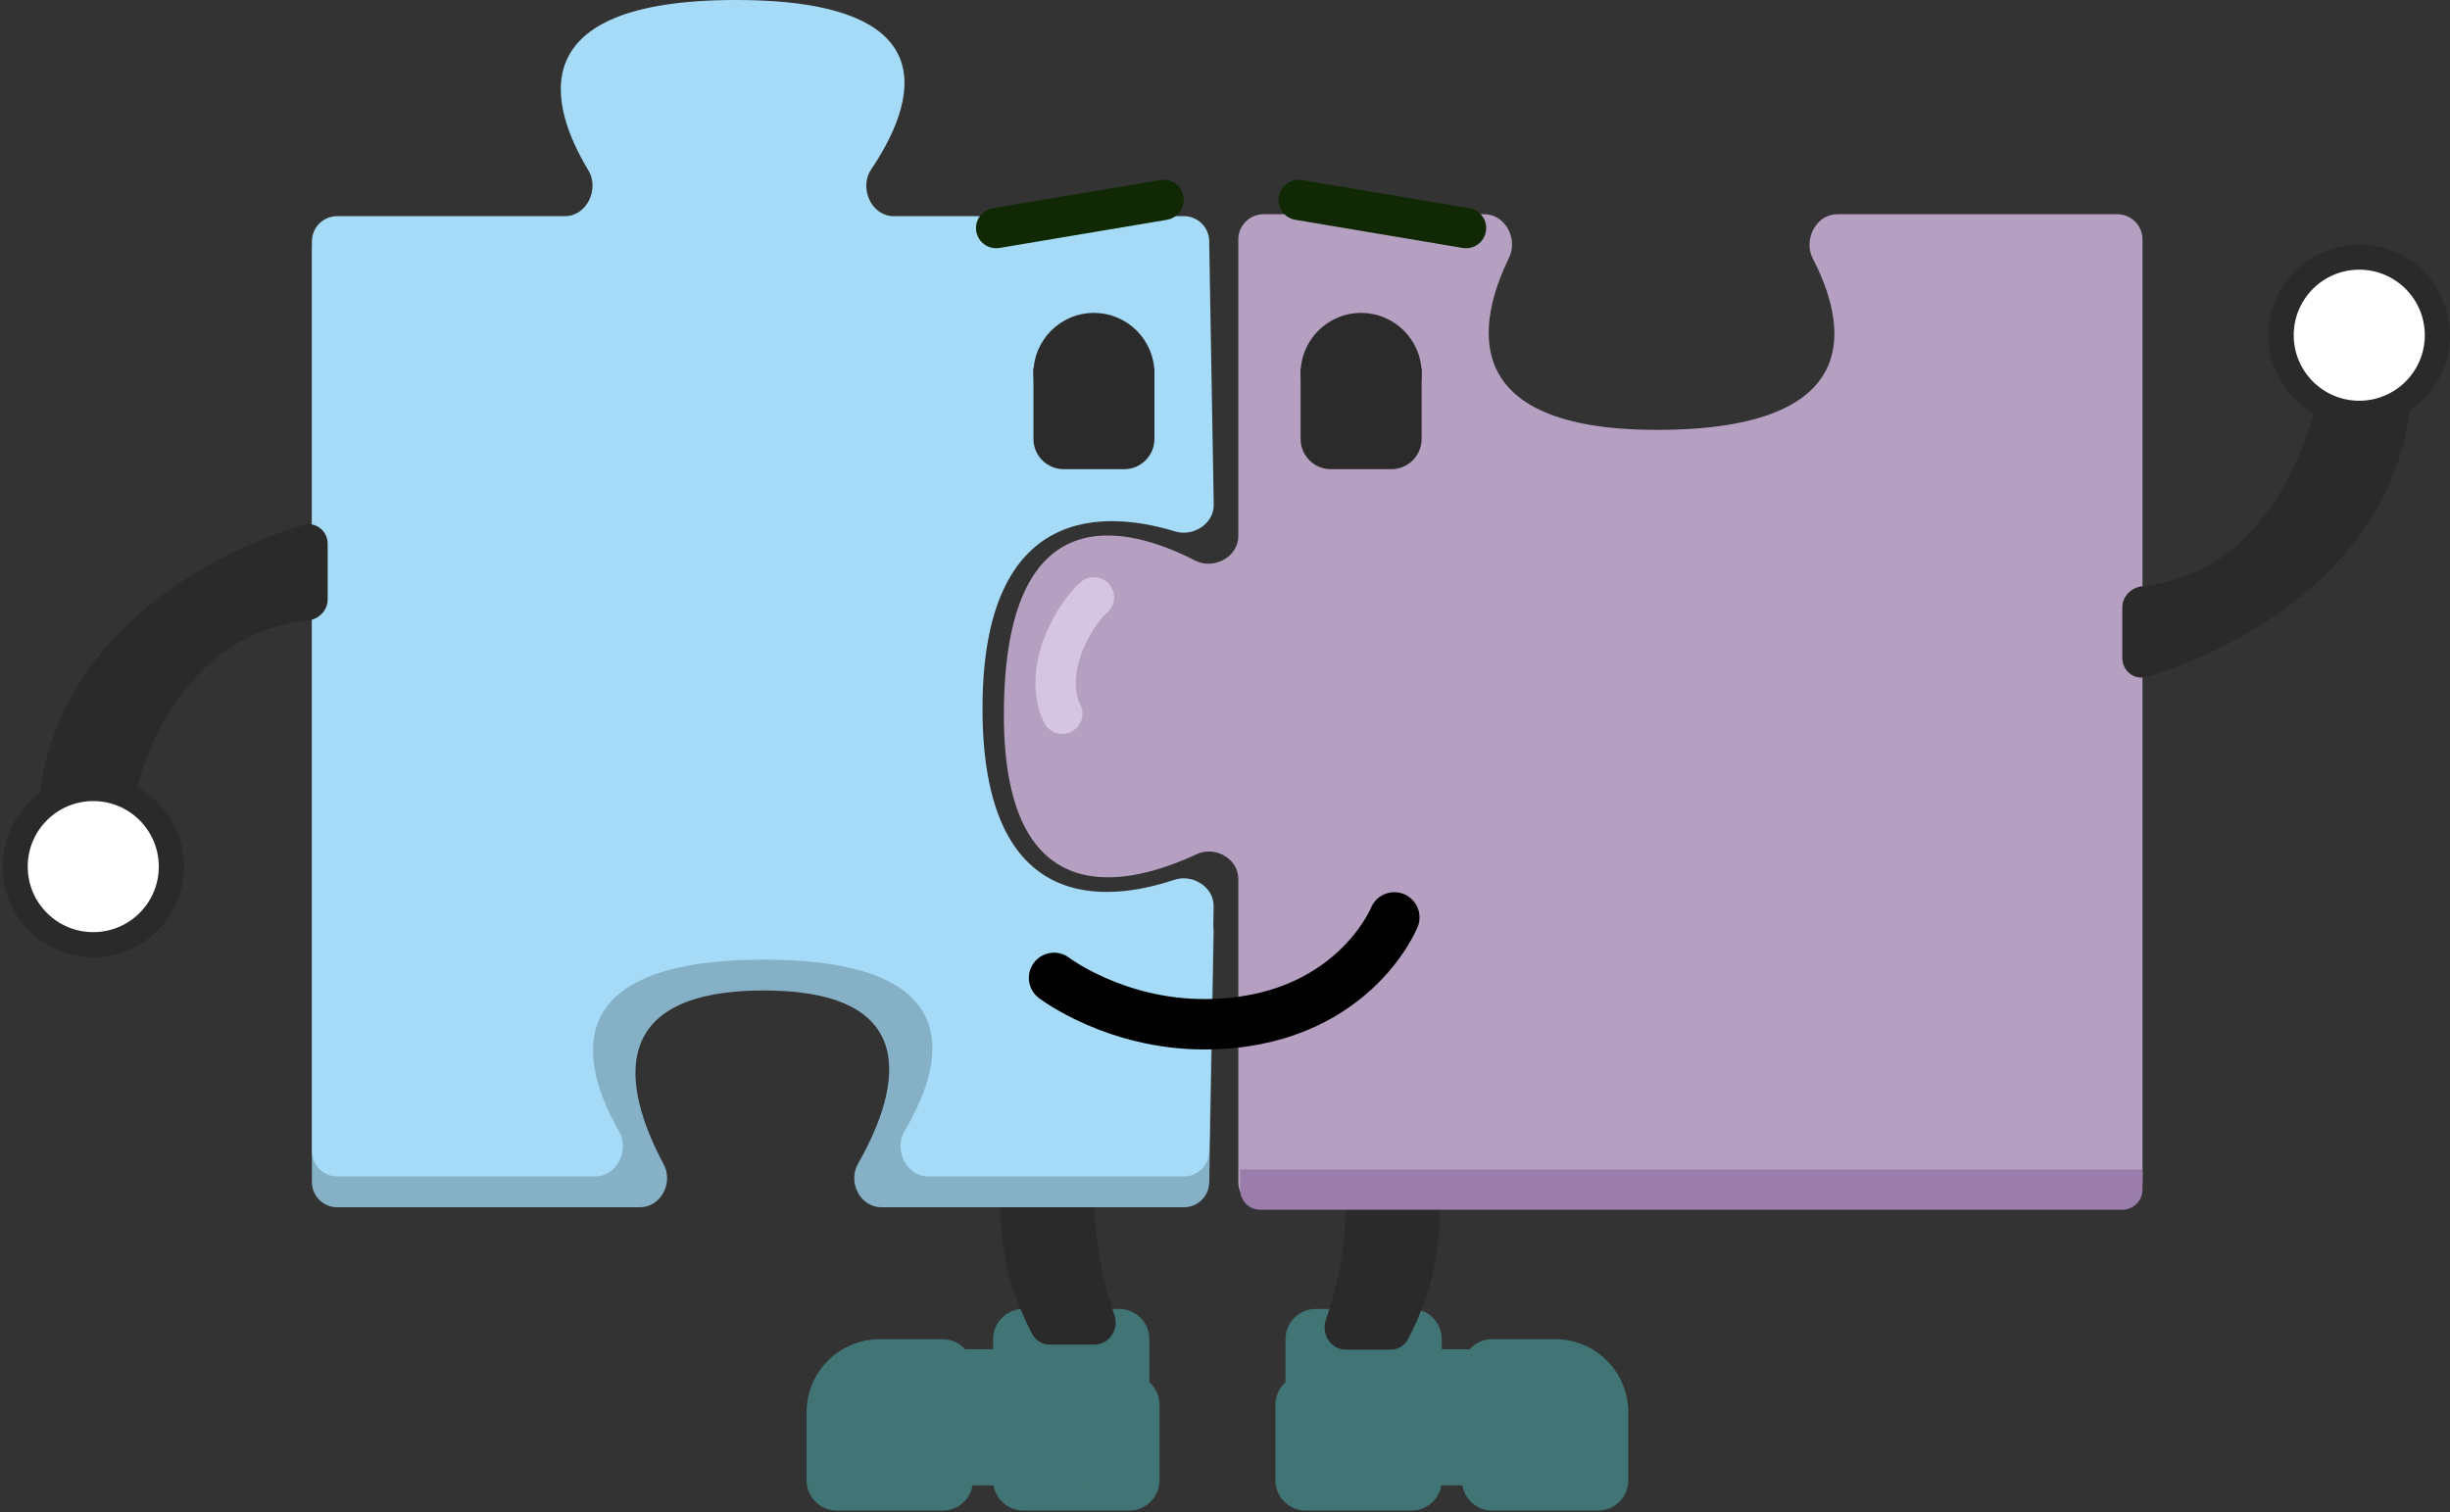 <svg width="486" height="300" viewBox="0 0 486 300" fill="none" xmlns="http://www.w3.org/2000/svg">
<rect x="0" y="0" width="486" height="300" fill="#333333" stroke="none"/>
<path d="M222 259.677H203C199.686 259.677 197 262.363 197 265.677V280.677C197 283.991 199.686 286.677 203 286.677H222C225.314 286.677 228 283.991 228 280.677V265.677C228 262.363 225.314 259.677 222 259.677Z" fill="#417474"/>
<path d="M261 259.677H280C283.314 259.677 286 262.363 286 265.677V280.677C286 283.991 283.314 286.677 280 286.677H261C257.686 286.677 255 283.991 255 280.677V265.677C255 262.363 257.686 259.677 261 259.677Z" fill="#417474"/>
<path d="M224 272.677H203C199.686 272.677 197 275.363 197 278.677V293.677C197 296.991 199.686 299.677 203 299.677H224C227.314 299.677 230 296.991 230 293.677V278.677C230 275.363 227.314 272.677 224 272.677Z" fill="#417474"/>
<path d="M259 272.677H280C283.314 272.677 286 275.363 286 278.677V293.677C286 296.991 283.314 299.677 280 299.677H259C255.686 299.677 253 296.991 253 293.677V278.677C253 275.363 255.686 272.677 259 272.677Z" fill="#417474"/>
<path d="M213 267.677H192C188.686 267.677 186 270.363 186 273.677V288.677C186 291.991 188.686 294.677 192 294.677H213C216.314 294.677 219 291.991 219 288.677V273.677C219 270.363 216.314 267.677 213 267.677Z" fill="#417474"/>
<path d="M270 267.677H291C294.314 267.677 297 270.363 297 273.677V288.677C297 291.991 294.314 294.677 291 294.677H270C266.686 294.677 264 291.991 264 288.677V273.677C264 270.363 266.686 267.677 270 267.677Z" fill="#417474"/>
<path d="M160 293.677C160 296.991 162.687 299.677 166 299.677H187C190.314 299.677 193 296.991 193 293.677V271.677C193 268.364 190.314 265.677 187 265.677H174.5C166.492 265.677 160 272.169 160 280.177V293.677Z" fill="#417474"/>
<path d="M323 293.677C323 296.991 320.314 299.677 317 299.677H296C292.687 299.677 290 296.991 290 293.677V271.677C290 268.364 292.687 265.677 296 265.677H308.5C316.509 265.677 323 272.169 323 280.177V293.677Z" fill="#417474"/>
<path d="M204.799 264.726C188.564 234.122 207.07 203.019 221.178 188.15C222.934 186.299 225.916 186.762 227.199 188.967L232.748 198.508C233.859 200.417 233.186 202.85 231.418 204.175C213.623 217.512 215.188 244.056 221.068 260.87C222.042 263.652 220.064 266.749 217.116 266.749H208.224C206.8 266.749 205.466 265.985 204.799 264.726Z" fill="#2A2A2A"/>
<path d="M279.267 265.726C295.502 235.122 276.996 204.019 262.888 189.15C261.132 187.299 258.15 187.762 256.867 189.967L251.318 199.508C250.207 201.417 250.88 203.85 252.648 205.175C270.443 218.512 268.878 245.056 262.998 261.87C262.024 264.652 264.002 267.749 266.95 267.749H275.842C277.266 267.749 278.6 266.985 279.267 265.726Z" fill="#2A2A2A"/>
<path d="M123.333 49H61.875V234.5C61.875 237.262 64.114 239.5 66.875 239.5H126.953C131.082 239.5 133.622 234.637 131.667 231.001C124.928 218.469 117.906 196.5 151.5 196.5C185.002 196.5 177.348 218.349 170.189 230.898C168.118 234.528 170.648 239.5 174.828 239.5H234.871C237.597 239.5 239.82 237.316 239.87 234.591L240.77 184.834C240.835 181.255 237.208 178.667 233.764 179.644C217.283 184.319 178 190.816 178 146.5C178 101.514 213.393 96.849 227.395 96.764C230.392 96.745 233 94.363 233 91.366V49H165.384H146H123.333Z" fill="#85B0C6"/>
<path d="M112.064 42.884H66.875C64.114 42.884 61.875 45.123 61.875 47.884V228.384C61.875 231.146 64.114 233.384 66.875 233.384H118.101C122.378 233.384 124.936 228.152 122.811 224.441C115.592 211.842 109.469 190.384 151.5 190.384C193.461 190.384 186.931 211.77 179.435 224.378C177.233 228.081 179.784 233.384 184.091 233.384H234.871C237.597 233.384 239.82 231.2 239.87 228.475L240.75 179.835C240.82 175.986 236.602 173.32 232.952 174.541C219.785 178.945 194.897 181.814 194.897 140.569C194.897 99.169 219.973 101.417 233.1 105.43C236.727 106.539 240.828 103.88 240.763 100.088L239.865 47.798C239.818 45.071 237.594 42.884 234.866 42.884H177.289C172.859 42.884 170.34 37.286 172.814 33.611C181.303 21.002 188.985 -1.52588e-05 145.976 -1.52588e-05C102.758 -1.52588e-05 109.126 21.206 116.712 33.794C118.95 37.507 116.399 42.884 112.064 42.884Z" fill="#A5DBF6"/>
<path d="M294.462 42.5H250.638C247.877 42.5 245.638 44.739 245.638 47.5L245.638 106.386C245.638 110.522 240.742 113.092 237.063 111.202C223.629 104.301 199.137 97.763 199.137 141.829C199.137 181.952 224.005 175.712 237.369 169.46C241.012 167.757 245.638 170.325 245.638 174.347V234.5C245.638 237.261 247.877 239.5 250.638 239.5H335.319H420C422.761 239.5 425 237.261 425 234.5V47.5C425 44.739 422.761 42.5 420 42.5H364.448C360.248 42.5 357.669 47.564 359.601 51.294C366.085 63.815 371.027 85.282 328.676 85.282C288.469 85.282 293.263 63.591 299.358 51.099C301.168 47.389 298.589 42.5 294.462 42.5Z" fill="#B5A0C1"/>
<path d="M7.636 160.421C9.934 126.919 40.857 109.818 60.206 104.153C62.655 103.436 65 105.335 65 107.887V118.924C65 121.133 63.194 122.9 60.996 123.123C38.403 125.416 28.702 146.988 26.045 160.917C25.665 162.91 23.971 164.423 21.943 164.423H11.5C9.291 164.423 7.485 162.625 7.636 160.421Z" fill="#2A2A2A"/>
<path d="M478.364 78.002C476.066 111.504 445.142 128.606 425.794 134.271C423.345 134.987 421 133.088 421 130.537V120.5C421 118.291 422.807 116.524 425.004 116.293C447.606 113.917 457.306 91.559 459.958 77.506C460.335 75.512 462.029 74 464.057 74H474.5C476.709 74 478.515 75.798 478.364 78.002Z" fill="#2A2A2A"/>
<path d="M18.5 187.423C27.06 187.423 34 180.484 34 171.923C34 163.363 27.06 156.423 18.5 156.423C9.94 156.423 3 163.363 3 171.923C3 180.484 9.94 187.423 18.5 187.423Z" fill="white" stroke="#2A2A2A" stroke-width="5"/>
<path d="M468 51C476.56 51 483.5 57.94 483.5 66.5C483.5 75.06 476.56 82 468 82C459.44 82 452.5 75.06 452.5 66.5C452.5 57.94 459.44 51 468 51Z" fill="white" stroke="#2A2A2A" stroke-width="5"/>
<path d="M217 86.078C223.627 86.078 229 80.705 229 74.078C229 67.45 223.627 62.078 217 62.078C210.373 62.078 205 67.45 205 74.078C205 80.705 210.373 86.078 217 86.078Z" fill="#2B2B2B"/>
<path d="M205 73.078H229V87.078C229 90.391 226.314 93.078 223 93.078H211C207.687 93.078 205 90.391 205 87.078V73.078Z" fill="#2B2B2B"/>
<path d="M270 86.078C276.627 86.078 282 80.705 282 74.078C282 67.45 276.627 62.078 270 62.078C263.373 62.078 258 67.45 258 74.078C258 80.705 263.373 86.078 270 86.078Z" fill="#2B2B2B"/>
<path d="M258 73.078H282V87.078C282 90.391 279.314 93.078 276 93.078H264C260.687 93.078 258 90.391 258 87.078V73.078Z" fill="#2B2B2B"/>
<path d="M230.15 35.716L196.945 41.301C194.766 41.667 193.297 43.73 193.663 45.909C194.03 48.087 196.093 49.556 198.271 49.19L231.477 43.605C233.656 43.239 235.125 41.176 234.758 38.997C234.392 36.819 232.329 35.35 230.15 35.716Z" fill="#102804"/>
<path d="M258.272 35.716L291.477 41.301C293.656 41.667 295.125 43.73 294.758 45.909C294.392 48.087 292.329 49.556 290.15 49.19L256.945 43.605C254.766 43.239 253.297 41.176 253.664 38.997C254.03 36.819 256.093 35.35 258.272 35.716Z" fill="#102804"/>
<path d="M209.088 194C209.088 194 221.183 203.256 239.041 203.199C268.088 203.107 276.588 182 276.588 182" stroke="black" stroke-width="10" stroke-linecap="round"/>
<path d="M217 118.5C217 118.5 214.103 120.811 211.5 126.5C207.266 135.753 210.721 141.591 210.721 141.591" stroke="#D6C5E0" stroke-width="8" stroke-linecap="round"/>
<path d="M250 240C247.791 240 246 238.209 246 236L246 232L425 232L425 236C425 238.209 423.209 240 421 240L250 240Z" fill="#9A7DAB"/>
</svg>
